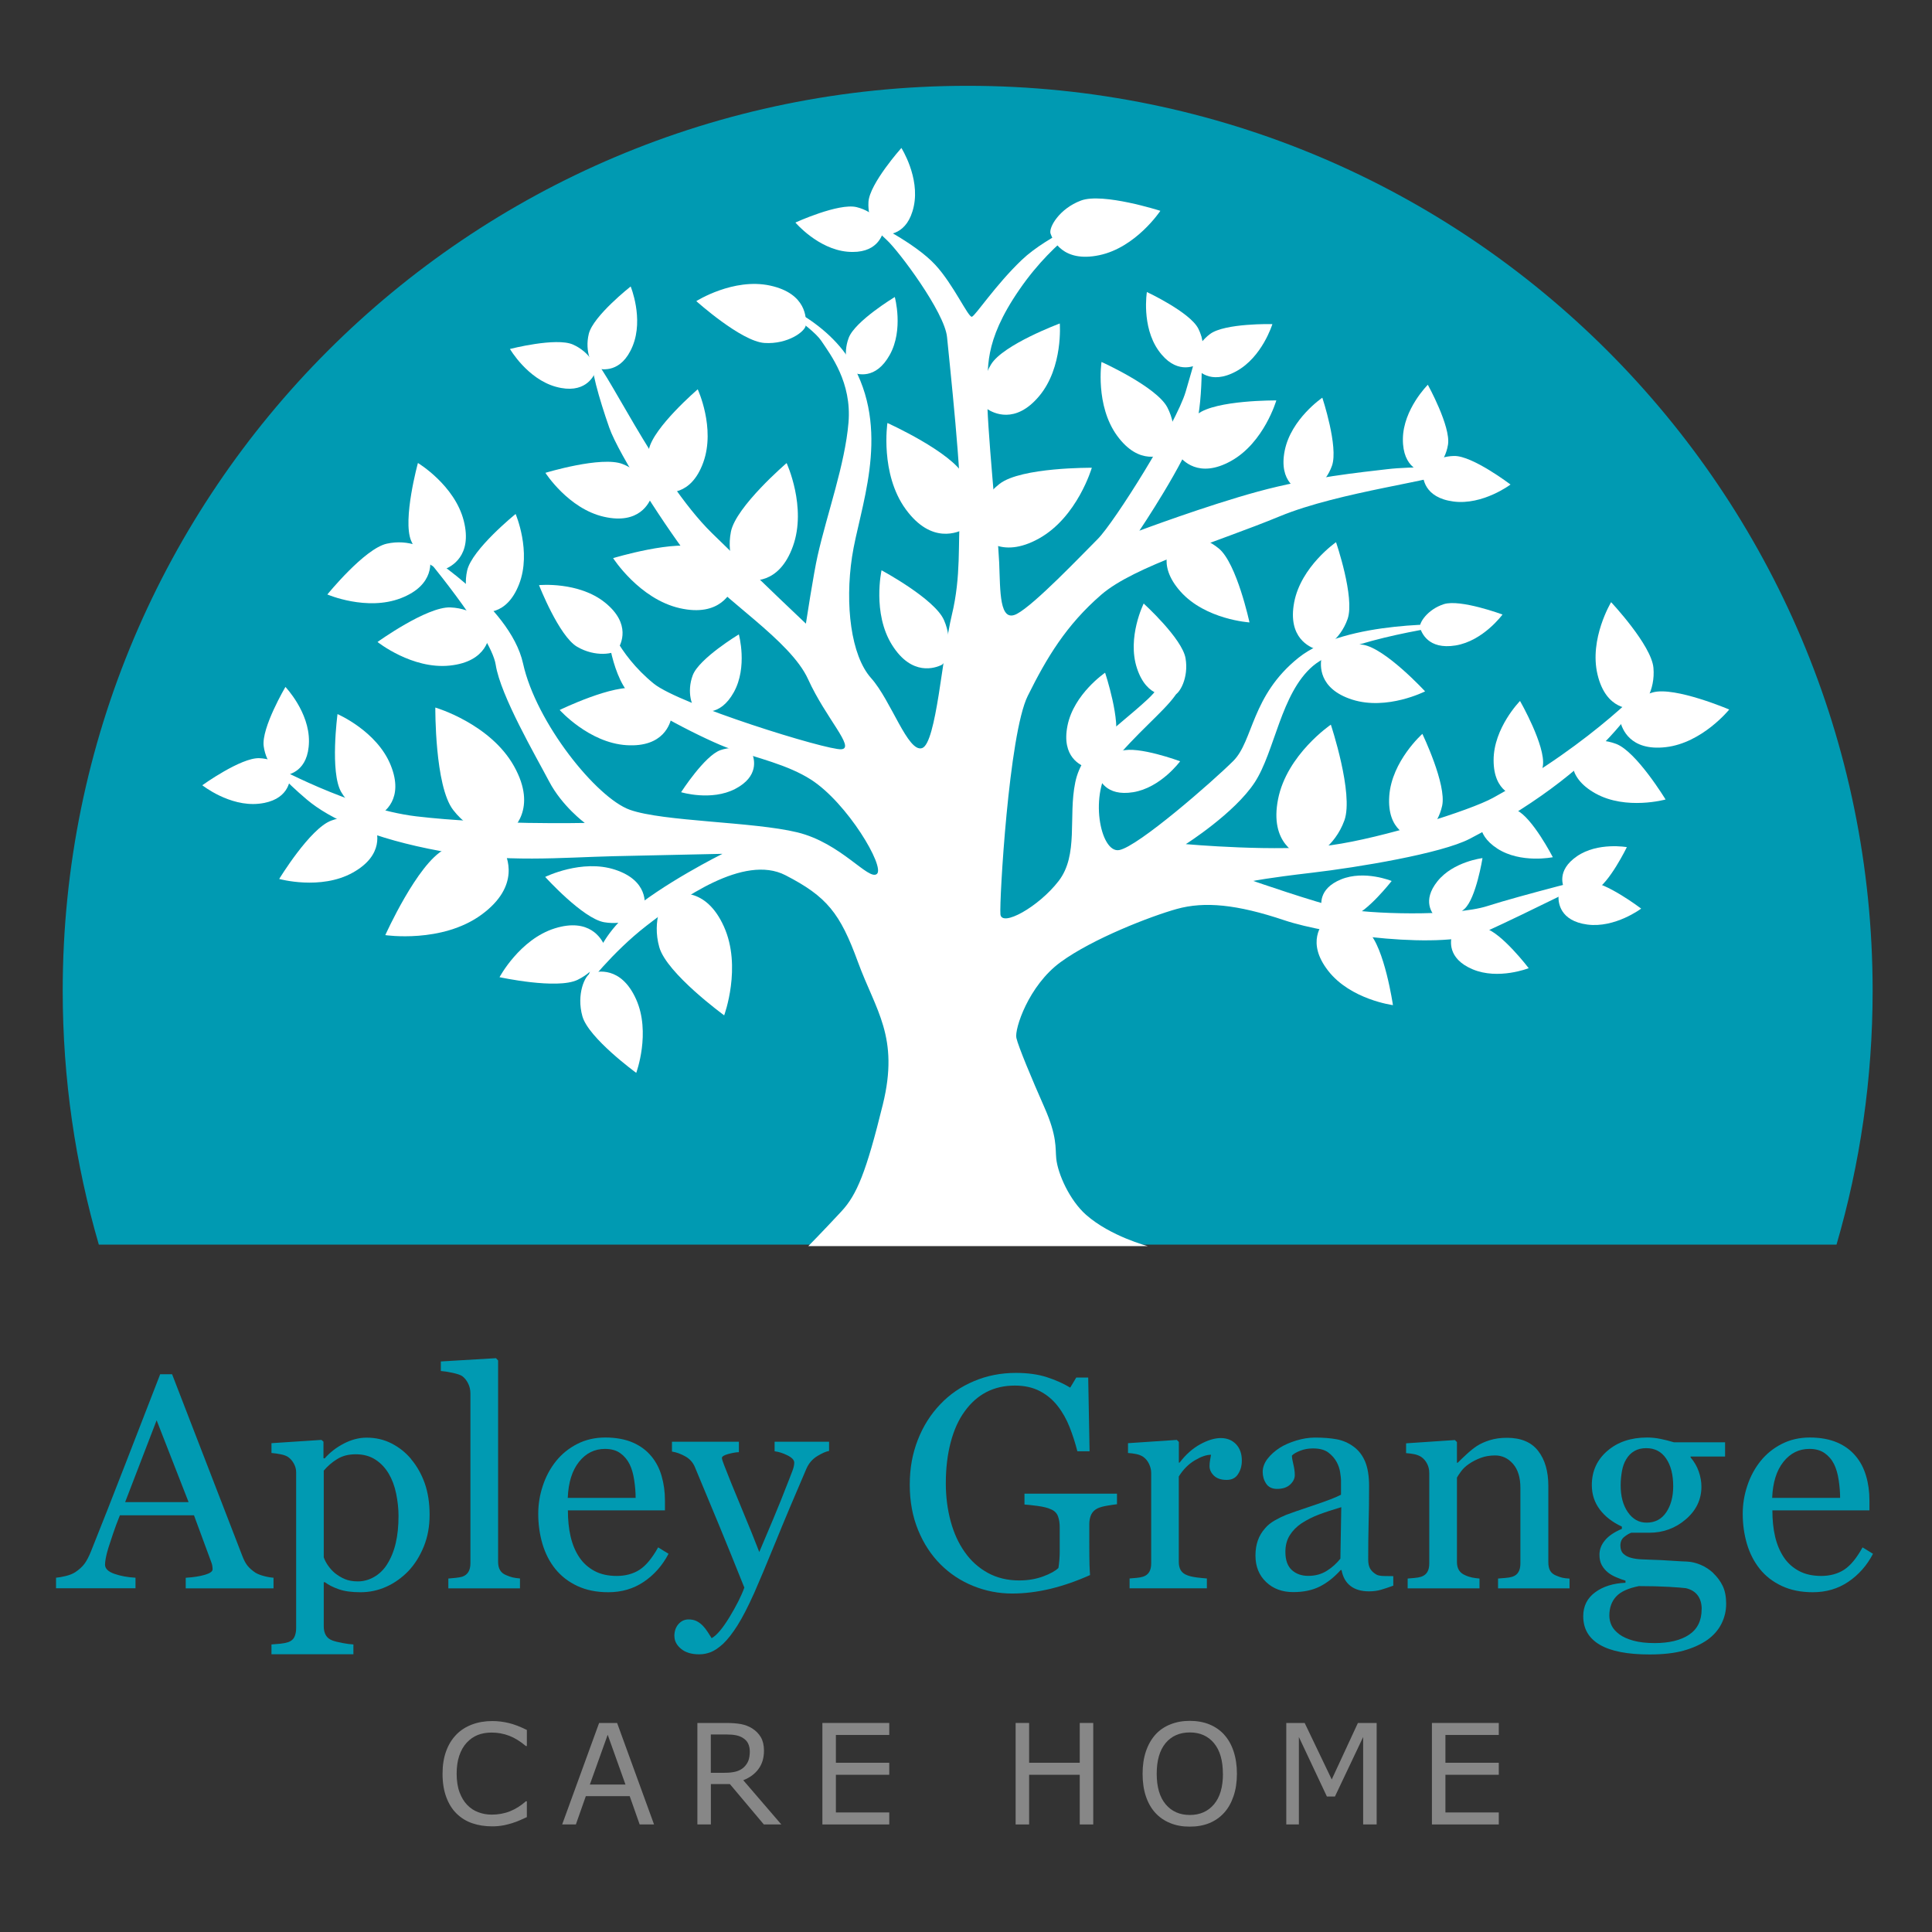 <?xml version="1.0" encoding="UTF-8"?>
<svg id="Layer_1" data-name="Layer 1" xmlns="http://www.w3.org/2000/svg" version="1.1" viewBox="0 0 283.46 283.46">
  <rect x="0" y="0" width="283.46" height="283.46" fill="#333333" stroke="none"/>
  <defs>
    <style>
      .cls-1 {
        fill: #009ab2;
      }

      .cls-1, .cls-2, .cls-3 {
        stroke-width: 0px;
      }

      .cls-2 {
        fill: #878787;
      }

      .cls-3 {
        fill: #fff;
      }
    </style>
  </defs>
  <path class="cls-1" d="M269.45,182.61c3.45-11.82,5.3-24.31,5.3-37.24,0-73.33-59.45-132.78-132.78-132.78S9.2,72.04,9.2,145.37c0,12.93,1.86,25.42,5.3,37.24h254.95Z"/>
  <g>
    <path class="cls-1" d="M40.12,233.04h-12.87v-1.55c1.13-.07,2.08-.22,2.82-.44.75-.22,1.12-.49,1.12-.81,0-.13-.01-.29-.04-.48-.03-.19-.07-.36-.13-.5l-2.56-6.94h-10.87c-.41,1.02-.74,1.91-.99,2.66-.25.76-.48,1.46-.69,2.09-.19.62-.32,1.13-.39,1.53-.07.39-.11.71-.11.96,0,.58.46,1.03,1.37,1.35.92.32,1.95.51,3.1.57v1.55h-11.66v-1.55c.38-.03.85-.11,1.42-.25.57-.14,1.03-.32,1.4-.56.58-.39,1.03-.8,1.35-1.23.32-.43.63-1.02.94-1.78,1.56-3.88,3.27-8.25,5.15-13.09s3.55-9.15,5.02-12.94h1.75l10.32,26.7c.22.57.46,1.03.74,1.38.28.35.66.69,1.16,1.03.33.2.77.37,1.31.51.54.14.99.21,1.35.23v1.55ZM27.67,220.39l-4.69-12.01-4.62,12.01h9.31Z"/>
    <path class="cls-1" d="M60.32,214.09c.86,1.02,1.52,2.2,2,3.54.47,1.35.71,2.88.71,4.61s-.28,3.25-.85,4.66c-.57,1.4-1.32,2.6-2.25,3.59-.97,1-2.06,1.78-3.25,2.31-1.19.54-2.46.81-3.79.81s-2.36-.15-3.19-.44-1.5-.63-2.03-1.03h-.17v6.47c0,.52.1.96.31,1.31.2.35.52.6.94.76.35.13.85.26,1.5.38.65.12,1.18.19,1.6.21v1.44h-12.02v-1.44c.45-.03.89-.07,1.31-.11s.8-.12,1.13-.22c.44-.15.74-.4.92-.76.17-.36.26-.79.26-1.29v-22.88c0-.44-.11-.86-.33-1.26-.22-.41-.5-.73-.85-.98-.26-.17-.62-.31-1.09-.4-.47-.09-.92-.16-1.35-.19v-1.44l7.33-.48.3.26v2.42l.17.04c.76-.87,1.69-1.6,2.81-2.18,1.12-.58,2.23-.87,3.34-.87,1.34,0,2.56.28,3.67.85,1.11.57,2.07,1.33,2.87,2.29ZM56.77,229.55c.58-.9,1.01-1.95,1.29-3.14s.41-2.52.41-3.99c0-1.08-.12-2.17-.35-3.29-.23-1.12-.6-2.09-1.09-2.92-.5-.84-1.14-1.53-1.94-2.05s-1.76-.79-2.88-.79-1.99.24-2.75.71c-.76.47-1.41,1.04-1.96,1.69v12.72c.13.39.35.8.64,1.22.3.42.63.79.99,1.09.45.36.94.66,1.46.88s1.16.34,1.92.34c.81,0,1.6-.21,2.36-.64.76-.43,1.39-1.04,1.9-1.82Z"/>
    <path class="cls-1" d="M76.27,233.04h-10.49v-1.44c.33-.03.69-.06,1.07-.1.38-.04.69-.09.94-.16.41-.13.71-.36.92-.69.2-.33.31-.75.31-1.28v-24.93c0-.52-.11-1.01-.34-1.47-.23-.46-.52-.82-.88-1.08-.26-.17-.74-.33-1.44-.48s-1.26-.23-1.68-.26v-1.4l8.09-.48.31.33v29.51c0,.51.09.93.28,1.25.19.33.49.58.92.75.32.15.64.25.95.33.31.07.67.12,1.06.15v1.44Z"/>
    <path class="cls-1" d="M98.08,227.98c-.9,1.72-2.11,3.08-3.62,4.1s-3.25,1.53-5.21,1.53c-1.73,0-3.25-.31-4.55-.92-1.3-.61-2.37-1.44-3.22-2.49s-1.47-2.27-1.89-3.67c-.41-1.4-.62-2.87-.62-4.43,0-1.4.22-2.77.67-4.11.44-1.34,1.09-2.56,1.95-3.63.83-1.03,1.86-1.87,3.09-2.5,1.23-.63,2.61-.95,4.13-.95s2.92.25,4.04.74,2.03,1.17,2.73,2.03c.67.81,1.17,1.77,1.49,2.88s.49,2.3.49,3.6v1.44h-14.24c0,1.41.13,2.7.4,3.85.27,1.15.69,2.17,1.28,3.04.57.85,1.31,1.51,2.22,2s2.01.73,3.27.73,2.41-.3,3.35-.91c.94-.61,1.84-1.7,2.72-3.28l1.53.94ZM93.26,219.78c0-.81-.07-1.68-.21-2.61-.14-.93-.36-1.7-.67-2.33-.33-.67-.79-1.21-1.37-1.63-.58-.42-1.33-.63-2.25-.63-1.53,0-2.8.63-3.81,1.9-1.01,1.27-1.56,3.03-1.65,5.29h9.95Z"/>
    <path class="cls-1" d="M98.94,240.07c0-.73.2-1.32.6-1.78s.9-.69,1.49-.69c.46,0,.87.09,1.2.26.33.17.63.4.89.67.22.22.45.51.7.89.25.38.44.69.59.93.73-.39,1.6-1.42,2.61-3.07,1.01-1.66,1.74-3.11,2.19-4.35-1.38-3.45-2.63-6.53-3.75-9.25-1.12-2.72-2.29-5.53-3.51-8.44-.28-.67-.74-1.19-1.4-1.56s-1.31-.61-1.96-.71v-1.44h9.82v1.53c-.44.01-.96.11-1.57.27-.61.17-.92.36-.92.58,0,.09.03.23.1.44.07.2.14.41.23.63.55,1.44,1.39,3.51,2.52,6.22,1.13,2.71,2.01,4.88,2.63,6.51.66-1.55,1.34-3.16,2.04-4.83s1.5-3.63,2.37-5.9c.1-.28.25-.66.44-1.14.19-.49.28-.9.28-1.25,0-.38-.33-.73-.99-1.06-.66-.33-1.29-.53-1.89-.6v-1.4h7.99v1.35c-.44.07-1.01.32-1.72.75-.71.43-1.24,1.04-1.59,1.82-1.73,4.01-3.27,7.67-4.61,10.97-1.35,3.3-2.37,5.73-3.06,7.29-.92,2.04-1.73,3.62-2.46,4.77-.72,1.14-1.42,2.04-2.1,2.69-.67.61-1.28,1.02-1.82,1.23-.55.21-1.11.32-1.69.32-1.13,0-2.03-.27-2.67-.81-.65-.54-.97-1.16-.97-1.85Z"/>
    <path class="cls-1" d="M163.86,220.7c-.35.04-.82.11-1.41.21s-1.07.23-1.43.4c-.44.22-.74.53-.93.93-.18.4-.27.87-.27,1.41v2.4c0,1.75.01,2.92.03,3.53.02.61.05,1.11.08,1.51-1.93.87-3.86,1.54-5.78,2.01-1.92.46-3.8.7-5.65.7-1.98,0-3.88-.37-5.71-1.11-1.83-.74-3.43-1.8-4.8-3.17-1.38-1.38-2.48-3.06-3.29-5.04-.81-1.98-1.22-4.19-1.22-6.64s.39-4.54,1.17-6.56c.78-2.01,1.88-3.76,3.31-5.25,1.38-1.46,3.03-2.59,4.94-3.39,1.91-.81,3.96-1.21,6.14-1.21,1.75,0,3.27.21,4.56.63,1.29.42,2.44.93,3.42,1.53l.89-1.48h1.75l.2,10.82h-1.79c-.3-1.19-.68-2.37-1.13-3.52s-1.03-2.19-1.75-3.11c-.71-.92-1.58-1.65-2.61-2.19-1.03-.54-2.25-.82-3.68-.82-1.56,0-2.95.32-4.17.95-1.22.63-2.29,1.58-3.19,2.83-.89,1.21-1.57,2.71-2.05,4.52s-.72,3.82-.72,6.05c0,1.96.24,3.82.71,5.56.47,1.74,1.16,3.24,2.06,4.51.9,1.29,2.03,2.31,3.39,3.06,1.35.74,2.89,1.11,4.61,1.11,1.28,0,2.45-.2,3.51-.59,1.06-.39,1.8-.81,2.24-1.24.12-.76.18-1.52.19-2.29,0-.77,0-1.43,0-1.96v-1.7c0-.61-.08-1.15-.25-1.62-.17-.47-.51-.82-1.04-1.04-.48-.22-1.13-.38-1.95-.49-.82-.11-1.47-.18-1.93-.21v-1.59h13.57v1.59Z"/>
    <path class="cls-1" d="M182.2,214.3c0,.74-.18,1.4-.55,1.97-.36.58-.92.86-1.68.86-.81,0-1.44-.21-1.87-.63-.43-.42-.64-.89-.64-1.4,0-.32.03-.61.08-.87s.1-.52.14-.79c-.69,0-1.48.28-2.4.83s-1.7,1.34-2.33,2.36v12.52c0,.51.1.92.29,1.24.2.32.5.56.93.72.36.15.83.25,1.41.33.57.07,1.07.12,1.49.15v1.44h-11.34v-1.44c.33-.03.68-.06,1.04-.09.36-.03.67-.09.93-.17.41-.13.71-.36.91-.69.2-.33.29-.75.29-1.27v-13.27c0-.45-.11-.89-.32-1.33s-.5-.78-.88-1.05c-.28-.17-.6-.3-.98-.38-.38-.08-.79-.13-1.22-.16v-1.44l7.16-.48.3.3v3.03h.11c.9-1.18,1.9-2.07,3.01-2.68,1.11-.61,2.12-.92,3.03-.92s1.66.3,2.23.89c.57.6.86,1.4.86,2.4Z"/>
    <path class="cls-1" d="M204.41,232.65c-.68.25-1.28.45-1.8.6-.52.15-1.1.23-1.76.23-1.13,0-2.04-.27-2.72-.8-.68-.53-1.11-1.3-1.3-2.32h-.13c-.95,1.05-1.96,1.85-3.04,2.4-1.08.55-2.39.83-3.92.83-1.62,0-2.94-.49-3.98-1.48-1.04-.99-1.56-2.28-1.56-3.88,0-.83.12-1.57.35-2.22s.58-1.24,1.05-1.77c.36-.44.84-.83,1.44-1.17.6-.34,1.16-.61,1.68-.82.65-.25,1.98-.71,3.98-1.38,2-.67,3.35-1.19,4.05-1.57v-2.16c0-.19-.04-.55-.12-1.09-.08-.54-.25-1.05-.51-1.53-.29-.54-.7-1.01-1.23-1.41-.53-.4-1.28-.6-2.26-.6-.67,0-1.29.11-1.87.34s-.98.46-1.21.71c0,.29.07.72.21,1.29s.21,1.09.21,1.57c0,.51-.23.97-.69,1.4-.46.42-1.1.63-1.91.63-.73,0-1.26-.26-1.6-.77s-.51-1.09-.51-1.73.24-1.31.71-1.92c.47-.61,1.09-1.16,1.84-1.64.65-.41,1.45-.75,2.38-1.04.93-.28,1.84-.43,2.73-.43,1.22,0,2.29.08,3.2.25.91.17,1.73.53,2.48,1.08.74.54,1.3,1.27,1.69,2.19.38.92.58,2.11.58,3.57,0,2.08-.02,3.92-.07,5.53-.04,1.61-.06,3.36-.06,5.27,0,.57.1,1.02.29,1.35.2.33.5.62.9.85.22.13.56.2,1.04.22.47.01.96.02,1.45.02v1.4ZM196.79,221.13c-1.24.37-2.32.72-3.25,1.07-.93.35-1.8.79-2.6,1.31-.73.5-1.3,1.08-1.72,1.76s-.63,1.48-.63,2.42c0,1.21.32,2.1.95,2.67.63.57,1.44.85,2.41.85,1.03,0,1.94-.25,2.73-.75s1.45-1.1,1.98-1.78l.13-7.54Z"/>
    <path class="cls-1" d="M230.3,233.04h-10.51v-1.44c.33-.03.7-.06,1.1-.09.4-.03.73-.09.99-.17.41-.13.71-.36.9-.69.2-.33.29-.75.29-1.28v-11.06c0-1.53-.36-2.71-1.08-3.53-.72-.83-1.6-1.24-2.63-1.24-.77,0-1.48.12-2.12.36-.64.24-1.21.54-1.71.88-.48.33-.87.69-1.15,1.08-.29.39-.49.69-.62.93v12.37c0,.49.1.9.3,1.22.2.32.51.57.92.74.31.15.64.25.99.33.36.07.72.12,1.1.15v1.44h-10.54v-1.44c.33-.03.68-.06,1.04-.09.36-.03.67-.09.93-.17.41-.13.71-.36.91-.69.2-.33.29-.75.29-1.27v-13.27c0-.49-.11-.95-.32-1.36s-.5-.75-.88-1.01c-.28-.17-.6-.3-.98-.38-.38-.08-.79-.13-1.22-.16v-1.44l7.16-.48.3.3v3.03h.11c.35-.35.79-.77,1.31-1.25s1.02-.88,1.48-1.19c.54-.35,1.18-.64,1.92-.87s1.58-.35,2.51-.35c2.06,0,3.6.64,4.59,1.93,1,1.29,1.49,3,1.49,5.14v11.19c0,.51.09.92.26,1.23s.47.56.89.73c.35.15.65.25.9.31.25.06.61.1,1.06.13v1.44Z"/>
    <path class="cls-1" d="M251.38,230.82c.58.55,1.04,1.18,1.38,1.88.33.7.5,1.56.5,2.6s-.23,2-.68,2.91c-.45.91-1.13,1.7-2.05,2.37-.97.68-2.14,1.21-3.49,1.59-1.35.38-3.03.57-5.02.57-3.26,0-5.69-.48-7.31-1.43-1.61-.95-2.42-2.34-2.42-4.18,0-1.48.58-2.65,1.75-3.51,1.16-.86,2.65-1.32,4.45-1.4v-.31c-.44-.13-.89-.29-1.35-.49-.47-.2-.87-.43-1.2-.69-.38-.31-.69-.67-.92-1.08-.23-.41-.35-.93-.35-1.54,0-.77.27-1.48.82-2.13.54-.65,1.37-1.2,2.47-1.67v-.33c-1.4-.65-2.48-1.49-3.25-2.52-.77-1.03-1.16-2.21-1.16-3.57,0-2.04.76-3.71,2.28-5.02,1.52-1.31,3.46-1.96,5.84-1.96.65,0,1.3.07,1.95.2.65.13,1.3.3,1.97.5h7.51v2.09h-5.06v.13c.54.63.94,1.32,1.2,2.07.26.76.39,1.5.39,2.22,0,1.89-.77,3.49-2.3,4.8-1.53,1.31-3.32,1.96-5.36,1.96h-2.64c-.33.12-.68.33-1.05.63-.36.3-.54.72-.54,1.24s.15.95.46,1.23c.31.28.68.48,1.11.58.42.12.91.19,1.47.22.56.03,1.14.05,1.73.07.64.01,1.52.06,2.63.13,1.11.07,1.9.12,2.37.13.67.03,1.34.19,2.02.48.68.29,1.29.69,1.84,1.2ZM249.67,236.1c0-.81-.19-1.48-.57-2.01-.38-.52-.95-.88-1.72-1.07-.41-.06-1.24-.12-2.51-.2-1.27-.07-2.73-.11-4.41-.11-1.57.31-2.69.82-3.35,1.54s-.99,1.65-.99,2.78c0,.51.11,1,.33,1.46.22.46.6.89,1.13,1.29.51.38,1.19.69,2.05.93.86.24,1.91.36,3.14.36,2.14,0,3.82-.41,5.05-1.23s1.84-2.07,1.84-3.74ZM245.49,218.06c0-1.7-.35-3.06-1.04-4.07s-1.66-1.52-2.91-1.52c-.68,0-1.27.14-1.76.43-.49.28-.88.69-1.19,1.21-.29.48-.5,1.06-.62,1.73-.12.68-.19,1.37-.19,2.08,0,1.61.35,2.93,1.06,3.95.71,1.02,1.62,1.53,2.74,1.53,1.25,0,2.21-.51,2.89-1.52s1.02-2.29,1.02-3.83Z"/>
    <path class="cls-1" d="M274.8,227.98c-.9,1.72-2.11,3.08-3.62,4.1-1.51,1.02-3.25,1.53-5.21,1.53-1.73,0-3.25-.31-4.55-.92-1.3-.61-2.38-1.44-3.22-2.49s-1.47-2.27-1.89-3.67c-.41-1.4-.62-2.87-.62-4.43,0-1.4.22-2.77.67-4.11.44-1.34,1.09-2.56,1.95-3.63.83-1.03,1.86-1.87,3.09-2.5,1.23-.63,2.61-.95,4.13-.95s2.92.25,4.04.74c1.12.49,2.03,1.17,2.73,2.03.67.81,1.17,1.77,1.49,2.88.33,1.11.49,2.3.49,3.6v1.44h-14.24c0,1.41.13,2.7.4,3.85s.7,2.17,1.28,3.04c.57.85,1.31,1.51,2.22,2s2.01.73,3.27.73,2.41-.3,3.35-.91c.94-.61,1.84-1.7,2.71-3.28l1.53.94ZM269.98,219.78c0-.81-.07-1.68-.21-2.61-.14-.93-.36-1.7-.67-2.33-.33-.67-.79-1.21-1.38-1.63s-1.33-.63-2.25-.63c-1.53,0-2.8.63-3.81,1.9-1.01,1.27-1.56,3.03-1.65,5.29h9.95Z"/>
    <path class="cls-2" d="M77.31,266.6c-.37.16-.7.31-1,.45-.3.14-.69.29-1.17.44-.41.13-.85.24-1.33.33-.48.09-1,.14-1.58.14-1.08,0-2.06-.15-2.95-.46-.88-.3-1.65-.78-2.31-1.43-.64-.63-1.14-1.44-1.5-2.42-.36-.98-.54-2.11-.54-3.41,0-1.23.17-2.32.52-3.29.35-.97.85-1.78,1.5-2.45.63-.65,1.4-1.14,2.3-1.48.9-.34,1.89-.51,2.99-.51.8,0,1.6.1,2.4.29s1.68.53,2.66,1.02v2.35h-.15c-.82-.69-1.63-1.19-2.44-1.5s-1.67-.47-2.59-.47c-.75,0-1.43.12-2.04.36-.6.24-1.14.62-1.62,1.14-.46.5-.82,1.13-1.08,1.9s-.38,1.65-.38,2.65.14,1.95.42,2.7c.28.75.65,1.37,1.1,1.84.47.49,1.01.86,1.64,1.09.62.24,1.28.36,1.98.36.95,0,1.85-.16,2.68-.49.83-.33,1.61-.82,2.34-1.47h.14v2.32Z"/>
    <path class="cls-2" d="M95.96,267.68h-2.11l-1.46-4.15h-6.44l-1.46,4.15h-2.01l5.42-14.89h2.64l5.42,14.89ZM91.77,261.83l-2.61-7.31-2.62,7.31h5.23Z"/>
    <path class="cls-2" d="M114.64,267.68h-2.57l-4.98-5.92h-2.79v5.92h-1.98v-14.89h4.17c.9,0,1.65.06,2.25.17.6.12,1.14.33,1.62.63.54.34.96.77,1.27,1.29.3.52.46,1.17.46,1.97,0,1.07-.27,1.97-.81,2.7s-1.28,1.27-2.23,1.64l5.6,6.51ZM110.01,256.98c0-.43-.08-.81-.23-1.14s-.4-.61-.75-.83c-.29-.19-.63-.33-1.02-.41-.39-.08-.86-.12-1.39-.12h-2.33v5.62h2c.63,0,1.17-.05,1.64-.17s.86-.32,1.19-.62c.3-.28.52-.6.67-.96.14-.36.22-.83.22-1.39Z"/>
    <path class="cls-2" d="M130.47,267.68h-9.81v-14.89h9.81v1.76h-7.83v4.08h7.83v1.76h-7.83v5.53h7.83v1.76Z"/>
    <path class="cls-2" d="M160.4,267.68h-1.98v-7.29h-7.43v7.29h-1.98v-14.89h1.98v5.84h7.43v-5.84h1.98v14.89Z"/>
    <path class="cls-2" d="M179.6,254.5c.61.67,1.07,1.48,1.39,2.45.32.97.49,2.06.49,3.29s-.17,2.33-.5,3.3c-.33.97-.79,1.78-1.38,2.43-.61.67-1.34,1.18-2.18,1.52-.84.34-1.79.51-2.87.51s-2-.17-2.86-.52c-.86-.35-1.59-.85-2.19-1.51-.6-.66-1.06-1.47-1.38-2.43s-.48-2.06-.48-3.29.16-2.3.48-3.27c.32-.96.79-1.79,1.4-2.48.59-.65,1.31-1.15,2.19-1.5.87-.35,1.82-.52,2.85-.52s2.03.17,2.88.52c.85.35,1.57.85,2.17,1.5ZM179.42,260.24c0-1.93-.43-3.43-1.3-4.48-.87-1.05-2.05-1.58-3.55-1.58s-2.7.53-3.57,1.58c-.86,1.05-1.29,2.54-1.29,4.48s.44,3.45,1.32,4.49,2.06,1.56,3.54,1.56,2.66-.52,3.54-1.56,1.32-2.53,1.32-4.49Z"/>
    <path class="cls-2" d="M201.98,267.68h-1.98v-12.83l-4.14,8.73h-1.18l-4.11-8.73v12.83h-1.85v-14.89h2.7l3.97,8.29,3.84-8.29h2.75v14.89Z"/>
    <path class="cls-2" d="M219.9,267.68h-9.81v-14.89h9.81v1.76h-7.83v4.08h7.83v1.76h-7.83v5.53h7.83v1.76Z"/>
  </g>
  <path class="cls-3" d="M118.56,182.83h49.85s-5.47-1.43-9.06-4.59c-2.4-2.12-4.15-5.99-4.38-8.27-.15-1.55.15-3.23-1.72-7.46-1.87-4.23-3.84-8.95-4.13-10.23s1.77-7.67,6.49-11.12,13.25-6.74,17.05-7.8c4.07-1.13,8.81-.68,15.78,1.66,6.43,2.16,23.46,4.44,29.56,1.66s17.25-8.37,17.25-8.37c0,0-12.13,3.05-17.01,4.62s-17.68,1.19-21.51.32-12.85-4-12.85-4c0,0,1.98-.43,8.57-1.2,6.77-.79,19-2.82,23.16-4.97,21.74-11.24,26.45-23.27,26.45-23.27,0,0-7.94,8.95-23.01,17.25-3.33,1.84-16.21,5.9-23.72,6.94-7.69,1.07-21.35-.15-21.35-.15,0,0,7.15-4.53,10.11-9.06,2.96-4.53,3.83-13.07,8.54-17.08s20.91-6.1,20.91-6.1c0,0-16.03-.7-23.01,4.88-6.97,5.58-6.62,12.2-9.59,15.16s-13.94,12.55-16.73,13.07-4.53-8.37-1.05-12.72,7.49-7.49,9.24-9.93c1.74-2.44-.87-9.24-.87-9.24,0,0,1.74,5.23-3.14,9.76s-9.59,7.15-10.63,12.2c-1.05,5.05.52,10.63-2.44,14.47-2.96,3.83-8.37,6.8-8.54,4.88s1.23-26.44,4.01-32.04,5.64-10.39,10.79-14.85c4.89-4.23,16.95-7.68,26.16-11.49,8.86-3.67,23.65-5.29,25.27-6.62.78-.64-5.79-.74-9.5-.3s-11.24,1.18-18.91,3.27c-7.67,2.09-17.43,5.75-17.43,5.75,0,0,6.8-10.11,8.19-14.81,1.39-4.71.87-13.77.87-13.77,0,0-.87,3.49-2.27,8.19-1.39,4.71-10.46,19.17-12.9,21.61-2.44,2.44-9.24,9.59-11.85,10.98s-2.44-3.31-2.61-7.49-1.92-21.09-1.74-24.75-.7-7.49,4.71-15.34c5.4-7.84,11.62-10.96,11.62-10.96,0,0-7.43,2.95-11.27,6.61s-6.8,8.17-7.32,8.34-2.71-4.75-5.4-7.64c-2.97-3.2-9.31-6.27-9.31-6.27,0,0,.42,1.04,2.17,2.61s8.54,10.63,8.89,14.29,2.27,21.26,1.92,25.79.17,9.24-1.22,14.99-2.27,18.82-4.36,19.52-4.53-6.97-7.49-10.28-3.84-10.79-2.79-17.78,5.62-17.71.35-27.71c-3.94-7.47-12.9-10.28-12.9-10.28,0,0,6.62,4.18,8.02,6.27s4.51,6.12,4.01,12.03c-.52,6.16-3.12,13.28-4.53,19.52-.59,2.59-1.72,9.97-1.72,9.97,0,0-5.6-5.27-13.79-13.29-8.19-8.02-16.33-25.94-17.37-25.28-.66.41.86,5.68,2.31,9.81,1.39,3.98,8.54,15.06,12.54,20.12,4.01,5.05,14.02,11.04,16.63,16.79s6.97,10.11,4.88,10.28-23.71-6.54-27.52-9.63c-5.46-4.44-7.02-9.7-7.02-9.7,0,0,.37,6.96,2.98,10.65,1.63,2.3,12.17,7.56,15.14,8.57,4.1,1.4,8.56,2.38,11.96,4.56,5.34,3.42,10.9,12.8,9.68,13.84s-5.23-4.53-11.68-6.1-19.69-1.57-24.57-3.31-13.75-12.76-15.67-21.47-15.18-16.69-15.18-16.69c0,0,10.47,12.35,11.17,16.88s5.91,13.45,7.83,17.11,5.24,6.1,5.24,6.1c0,0-13.98.31-24.74-.97-9.58-1.14-21.35-7.66-21.35-7.66,0,0,1.91,2.33,5.31,5.2s9.63,5.73,19.69,7.57c9.44,1.73,17.77.92,25.26.74,7.49-.17,16.03-.35,16.03-.35,0,0-8.94,4.44-14.03,8.9s-6.01,10.62-6.01,10.62c0,0,3.81-5.03,8.88-8.96s14.3-10.56,20.4-7.42,8.02,5.58,10.63,12.72,6.1,10.98,3.66,20.91-3.81,13.25-6.08,15.69c-2.83,3.05-4.88,5.12-4.88,5.12Z"/>
  <g>
    <path class="cls-3" d="M56.54,137.2s8.29,1.24,14.09-2.99c5.8-4.23,3.76-8.59,3.18-9.66s-4.66-1.98-8.61.08-8.67,12.57-8.67,12.57Z"/>
    <path class="cls-3" d="M63.87,103.81s8.05,2.35,11.55,8.61c3.5,6.27-.18,9.37-1.15,10.1s-5.07-.15-7.78-3.68c-2.72-3.52-2.62-15.04-2.62-15.04Z"/>
  </g>
  <g>
    <path class="cls-3" d="M89.95,81.88s3.84,6,9.78,7.35c5.94,1.35,7.59-2.39,7.96-3.35s-1.34-4.09-4.86-5.46-12.88,1.47-12.88,1.47Z"/>
    <path class="cls-3" d="M115.41,67.94s2.99,6.46.93,12.2c-2.06,5.74-6.1,5.11-7.11,4.9s-2.73-3.33-1.99-7.03,8.17-10.07,8.17-10.07Z"/>
  </g>
  <g>
    <path class="cls-3" d="M80.02,69.37s3.37,5.27,8.59,6.45c5.22,1.19,6.67-2.1,6.99-2.94s-1.17-3.59-4.26-4.8-11.31,1.29-11.31,1.29Z"/>
    <path class="cls-3" d="M102.37,57.12s2.63,5.67.82,10.71c-1.81,5.04-5.36,4.49-6.24,4.31s-2.4-2.92-1.75-6.18c.65-3.25,7.17-8.84,7.17-8.84Z"/>
  </g>
  <g>
    <path class="cls-3" d="M196.02,79.55s-5.14,3.56-6.14,8.82c-1,5.26,2.34,6.59,3.2,6.88s3.55-1.3,4.64-4.44-1.7-11.26-1.7-11.26Z"/>
    <path class="cls-3" d="M209.08,101.44s-5.57,2.83-10.67,1.21c-5.1-1.62-4.68-5.19-4.53-6.08s2.83-2.5,6.11-1.97,9.1,6.84,9.1,6.84Z"/>
  </g>
  <g>
    <path class="cls-3" d="M40.97,128.96s6.06,1.69,10.77-.92c4.71-2.61,3.6-6.05,3.27-6.9s-3.29-1.91-6.42-.74-7.62,8.55-7.62,8.55Z"/>
    <path class="cls-3" d="M49.52,104.77s5.78,2.49,7.8,7.49c2.02,4.99-1.01,6.96-1.8,7.42s-3.76-.58-5.45-3.46-.55-11.45-.55-11.45Z"/>
  </g>
  <path class="cls-3" d="M29.68,115.21s3.98,3.17,8.31,2.71c4.33-.46,4.58-3.37,4.61-4.11s-1.85-2.46-4.55-2.57-8.37,3.97-8.37,3.97Z"/>
  <path class="cls-3" d="M41.88,100.79s3.52,3.68,3.45,8.03-2.94,4.87-3.67,4.96-2.61-1.62-2.97-4.3,3.19-8.7,3.19-8.7Z"/>
  <g>
    <path class="cls-3" d="M93.35,157.4s2.18-5.9-.03-10.81c-2.22-4.91-5.73-4.08-6.61-3.82s-2.17,3.12-1.26,6.34c.91,3.21,7.9,8.3,7.9,8.3Z"/>
    <path class="cls-3" d="M73.29,143.37s2.96-5.55,8.1-7.16,6.86,1.57,7.25,2.4-.89,3.7-3.9,5.15-11.45-.39-11.45-.39Z"/>
    <path class="cls-3" d="M79.99,128.66s5.38-2.66,10.25-1.06,4.44,5.02,4.29,5.88-2.74,2.37-5.88,1.83c-3.14-.54-8.66-6.65-8.66-6.65Z"/>
  </g>
  <path class="cls-3" d="M106.25,148.97s2.63-7.11-.04-13.03-6.91-4.91-7.96-4.6-2.62,3.76-1.52,7.63c1.1,3.87,9.52,10,9.52,10Z"/>
  <g>
    <path class="cls-3" d="M48.03,87.22s5.78,2.49,10.8.54c5.02-1.95,4.38-5.51,4.17-6.39s-3-2.33-6.26-1.6-8.71,7.45-8.71,7.45Z"/>
    <path class="cls-3" d="M61.32,67.93s5.39,3.25,6.72,8.47-1.93,6.76-2.78,7.11-3.65-1.09-4.94-4.17,1-11.42,1-11.42Z"/>
    <path class="cls-3" d="M75.65,75.41s2.37,5.51.51,10.3c-1.86,4.79-5.25,4.17-6.1,3.97s-2.22-2.86-1.52-5.97,7.11-8.3,7.11-8.3Z"/>
  </g>
  <g>
    <path class="cls-3" d="M236.38,88.35s-3.25,5.39-1.99,10.63c1.26,5.24,4.87,5.08,5.78,4.99s2.72-2.66,2.42-5.99c-.29-3.33-6.21-9.63-6.21-9.63Z"/>
    <path class="cls-3" d="M253.71,104.1s-3.95,4.9-9.3,5.52c-5.35.62-6.44-2.83-6.67-3.71s1.57-3.47,4.79-4.33c3.23-.87,11.18,2.52,11.18,2.52Z"/>
    <path class="cls-3" d="M244.37,117.3s-5.78,1.61-10.27-.88c-4.49-2.49-3.43-5.77-3.11-6.58s3.14-1.82,6.12-.7,7.26,8.16,7.26,8.16Z"/>
  </g>
  <g>
    <path class="cls-3" d="M74.82,51.2s2.55,4.4,6.75,5.55c4.2,1.15,5.49-1.47,5.79-2.15s-.83-2.96-3.3-4.05-9.24.65-9.24.65Z"/>
    <path class="cls-3" d="M92.53,42.03s1.94,4.7.29,8.74c-1.65,4.03-4.51,3.46-5.23,3.28s-1.85-2.46-1.2-5.08,6.14-6.94,6.14-6.94Z"/>
  </g>
  <path class="cls-3" d="M55.39,94.19s5.08,4.05,10.62,3.46c5.53-.59,5.85-4.31,5.88-5.25s-2.36-3.14-5.81-3.28-10.69,5.07-10.69,5.07Z"/>
  <g>
    <path class="cls-3" d="M130.2,62.06s-1.11,7.45,2.69,12.66,7.71,3.37,8.68,2.86,1.78-4.19-.08-7.73-11.29-7.79-11.29-7.79Z"/>
    <path class="cls-3" d="M160.19,68.63s-2.11,7.23-7.74,10.37c-5.63,3.14-8.42-.16-9.08-1.03s.14-4.55,3.3-6.99,13.51-2.35,13.51-2.35Z"/>
  </g>
  <g>
    <path class="cls-3" d="M161.61,53.12s-.95,6.37,2.3,10.82,6.6,2.89,7.42,2.44,1.52-3.58-.06-6.61c-1.59-3.03-9.65-6.66-9.65-6.66Z"/>
    <path class="cls-3" d="M187.26,58.75s-1.8,6.18-6.62,8.87c-4.81,2.69-7.2-.14-7.76-.88s.12-3.89,2.82-5.98,11.55-2.01,11.55-2.01Z"/>
  </g>
  <path class="cls-3" d="M183.33,91.32s-6.43-.4-10.11-4.51c-3.68-4.11-1.44-7.05-.84-7.77s3.82-.74,6.45,1.44c2.63,2.18,4.49,10.83,4.49,10.83Z"/>
  <path class="cls-3" d="M155.49,47.46s.52,6.42-3.02,10.65c-3.54,4.23-6.77,2.44-7.57,1.94s-1.28-3.68.51-6.59c1.78-2.91,10.08-6,10.08-6Z"/>
  <path class="cls-3" d="M173.14,111.7s-2.83,3.87-6.88,4.53-5-1.92-5.21-2.59,1.07-2.69,3.49-3.47c2.42-.77,8.6,1.52,8.6,1.52Z"/>
  <path class="cls-3" d="M224.29,142.05s-4.46,1.76-8.24.16-3.2-4.3-3.02-4.97,2.34-1.71,4.8-1.07c2.46.64,6.46,5.88,6.46,5.88Z"/>
  <path class="cls-3" d="M240.79,133.31s-3.83,2.88-7.9,2.34-4.23-3.29-4.23-3.98,1.8-2.27,4.35-2.31c2.54-.04,7.78,3.95,7.78,3.95Z"/>
  <path class="cls-3" d="M227.82,125.77s-4.7.96-8.14-1.27c-3.44-2.24-2.41-4.79-2.11-5.42s2.6-1.27,4.92-.22,5.34,6.91,5.34,6.91Z"/>
  <path class="cls-3" d="M220.44,90.17s-2.83,3.87-6.88,4.53c-4.05.66-5-1.92-5.21-2.59s1.07-2.69,3.49-3.47c2.42-.77,8.6,1.52,8.6,1.52Z"/>
  <g>
    <path class="cls-3" d="M168.27,42.83s-.82,5.02,1.69,8.58c2.52,3.56,5.18,2.35,5.83,2.02s1.24-2.81.02-5.22c-1.22-2.41-7.55-5.37-7.55-5.37Z"/>
    <path class="cls-3" d="M186.68,47.56s-1.49,4.86-5.33,6.93-5.68-.19-6.12-.79.14-3.07,2.3-4.69c2.16-1.62,9.15-1.46,9.15-1.46Z"/>
  </g>
  <g>
    <path class="cls-3" d="M209.49,56.45s-3.61,3.58-3.66,7.94c-.05,4.36,2.81,4.94,3.54,5.05s2.66-1.55,3.08-4.21-2.96-8.78-2.96-8.78Z"/>
    <path class="cls-3" d="M221.62,71.09s-4.06,3.06-8.38,2.49-4.49-3.49-4.49-4.23,1.91-2.41,4.61-2.45c2.7-.04,8.26,4.19,8.26,4.19Z"/>
  </g>
  <g>
    <path class="cls-3" d="M116.7,32.65s3.29,3.88,7.62,4.28c4.34.39,5.15-2.41,5.32-3.13s-1.33-2.77-3.96-3.41-8.98,2.26-8.98,2.26Z"/>
    <path class="cls-3" d="M132.25,21.71s2.73,4.29,1.82,8.55-3.84,4.2-4.57,4.15-2.25-2.1-2.08-4.79,4.83-7.91,4.83-7.91Z"/>
  </g>
  <path class="cls-3" d="M170.24,30.94s-3.56,5.37-8.95,6.5c-5.4,1.14-6.83-2.27-7.15-3.15s1.27-3.68,4.47-4.87c3.2-1.19,11.63,1.51,11.63,1.51Z"/>
  <path class="cls-3" d="M102.16,44.18s5.44-3.45,10.83-2.28c5.39,1.17,5.31,4.86,5.24,5.8s-2.66,2.84-6.07,2.62c-3.41-.22-9.99-6.13-9.99-6.13Z"/>
  <path class="cls-3" d="M131.28,43.57s1.33,4.79-.74,8.5c-2.07,3.72-4.78,2.83-5.45,2.57s-1.5-2.6-.57-5.07c.93-2.47,6.77-6,6.77-6Z"/>
  <path class="cls-3" d="M108.4,93.07s1.33,4.79-.74,8.5c-2.07,3.72-4.78,2.83-5.45,2.57s-1.5-2.6-.57-5.07c.93-2.47,6.77-6,6.77-6Z"/>
  <path class="cls-3" d="M79.08,85.85s5.81-.57,9.7,2.57c3.89,3.15,2.31,6.11,1.88,6.83s-3.32,1.21-5.99-.36c-2.67-1.57-5.59-9.05-5.59-9.05Z"/>
  <path class="cls-3" d="M82.12,104.17s4.29,4.81,9.79,5.16,6.44-3.22,6.63-4.14-1.78-3.46-5.12-4.18c-3.34-.72-11.29,3.15-11.29,3.15Z"/>
  <path class="cls-3" d="M99.93,116.23s4.43,1.35,7.95-.49,2.76-4.39,2.53-5.02-2.39-1.46-4.71-.66c-2.32.81-5.77,6.17-5.77,6.17Z"/>
  <path class="cls-3" d="M129.34,83.67s-1.39,6.29,1.54,10.96c2.93,4.67,6.38,3.34,7.23,2.95s1.77-3.47.39-6.6c-1.37-3.13-9.17-7.31-9.17-7.31Z"/>
  <path class="cls-3" d="M167.8,88.55s-2.47,4.97-.99,9.48c1.48,4.51,4.64,4.11,5.43,3.97s2.2-2.53,1.7-5.43c-.5-2.9-6.14-8.02-6.14-8.02Z"/>
  <path class="cls-3" d="M162.14,98.7s-4.59,3.11-5.52,7.77c-.93,4.66,2.02,5.86,2.78,6.13s3.16-1.13,4.15-3.9c.99-2.77-1.41-10-1.41-10Z"/>
  <path class="cls-3" d="M195.26,106.32s-6.44,4.37-7.74,10.91c-1.3,6.54,2.84,8.23,3.9,8.6s4.43-1.58,5.83-5.47c1.39-3.89-1.99-14.04-1.99-14.04Z"/>
  <path class="cls-3" d="M208.69,107.67s-4.5,3.99-4.86,9.12c-.35,5.14,2.99,6.02,3.84,6.2s3.24-1.65,3.92-4.77c.68-3.12-2.91-10.56-2.91-10.56Z"/>
  <path class="cls-3" d="M217.51,125.9s-4.3.51-6.61,3.4c-2.32,2.89-.71,4.79-.28,5.24s2.59.35,4.27-1.21c1.68-1.56,2.62-7.43,2.62-7.43Z"/>
  <path class="cls-3" d="M204.36,147.47s-6.19-.81-9.48-5.02c-3.29-4.21-.94-6.92-.3-7.57s3.75-.46,6.15,1.82c2.4,2.28,3.64,10.77,3.64,10.77Z"/>
  <path class="cls-3" d="M204.19,129.26s-4-1.64-7.43-.24c-3.43,1.4-2.94,3.84-2.79,4.45s2.09,1.57,4.32,1.02,5.89-5.23,5.89-5.23Z"/>
  <path class="cls-3" d="M238.69,124.29s-4.26-.76-7.31,1.33c-3.06,2.1-2.07,4.37-1.79,4.94s2.38,1.09,4.44.08c2.06-1.01,4.66-6.35,4.66-6.35Z"/>
  <path class="cls-3" d="M223.01,102.85s-3.88,3.95-3.87,8.69c0,4.74,3.13,5.34,3.93,5.45s2.87-1.72,3.3-4.63c.43-2.91-3.35-9.51-3.35-9.51Z"/>
  <path class="cls-3" d="M194.01,58.35s-4.59,3.11-5.52,7.77c-.93,4.66,2.02,5.86,2.78,6.13s3.16-1.13,4.15-3.9-1.41-10-1.41-10Z"/>
</svg>